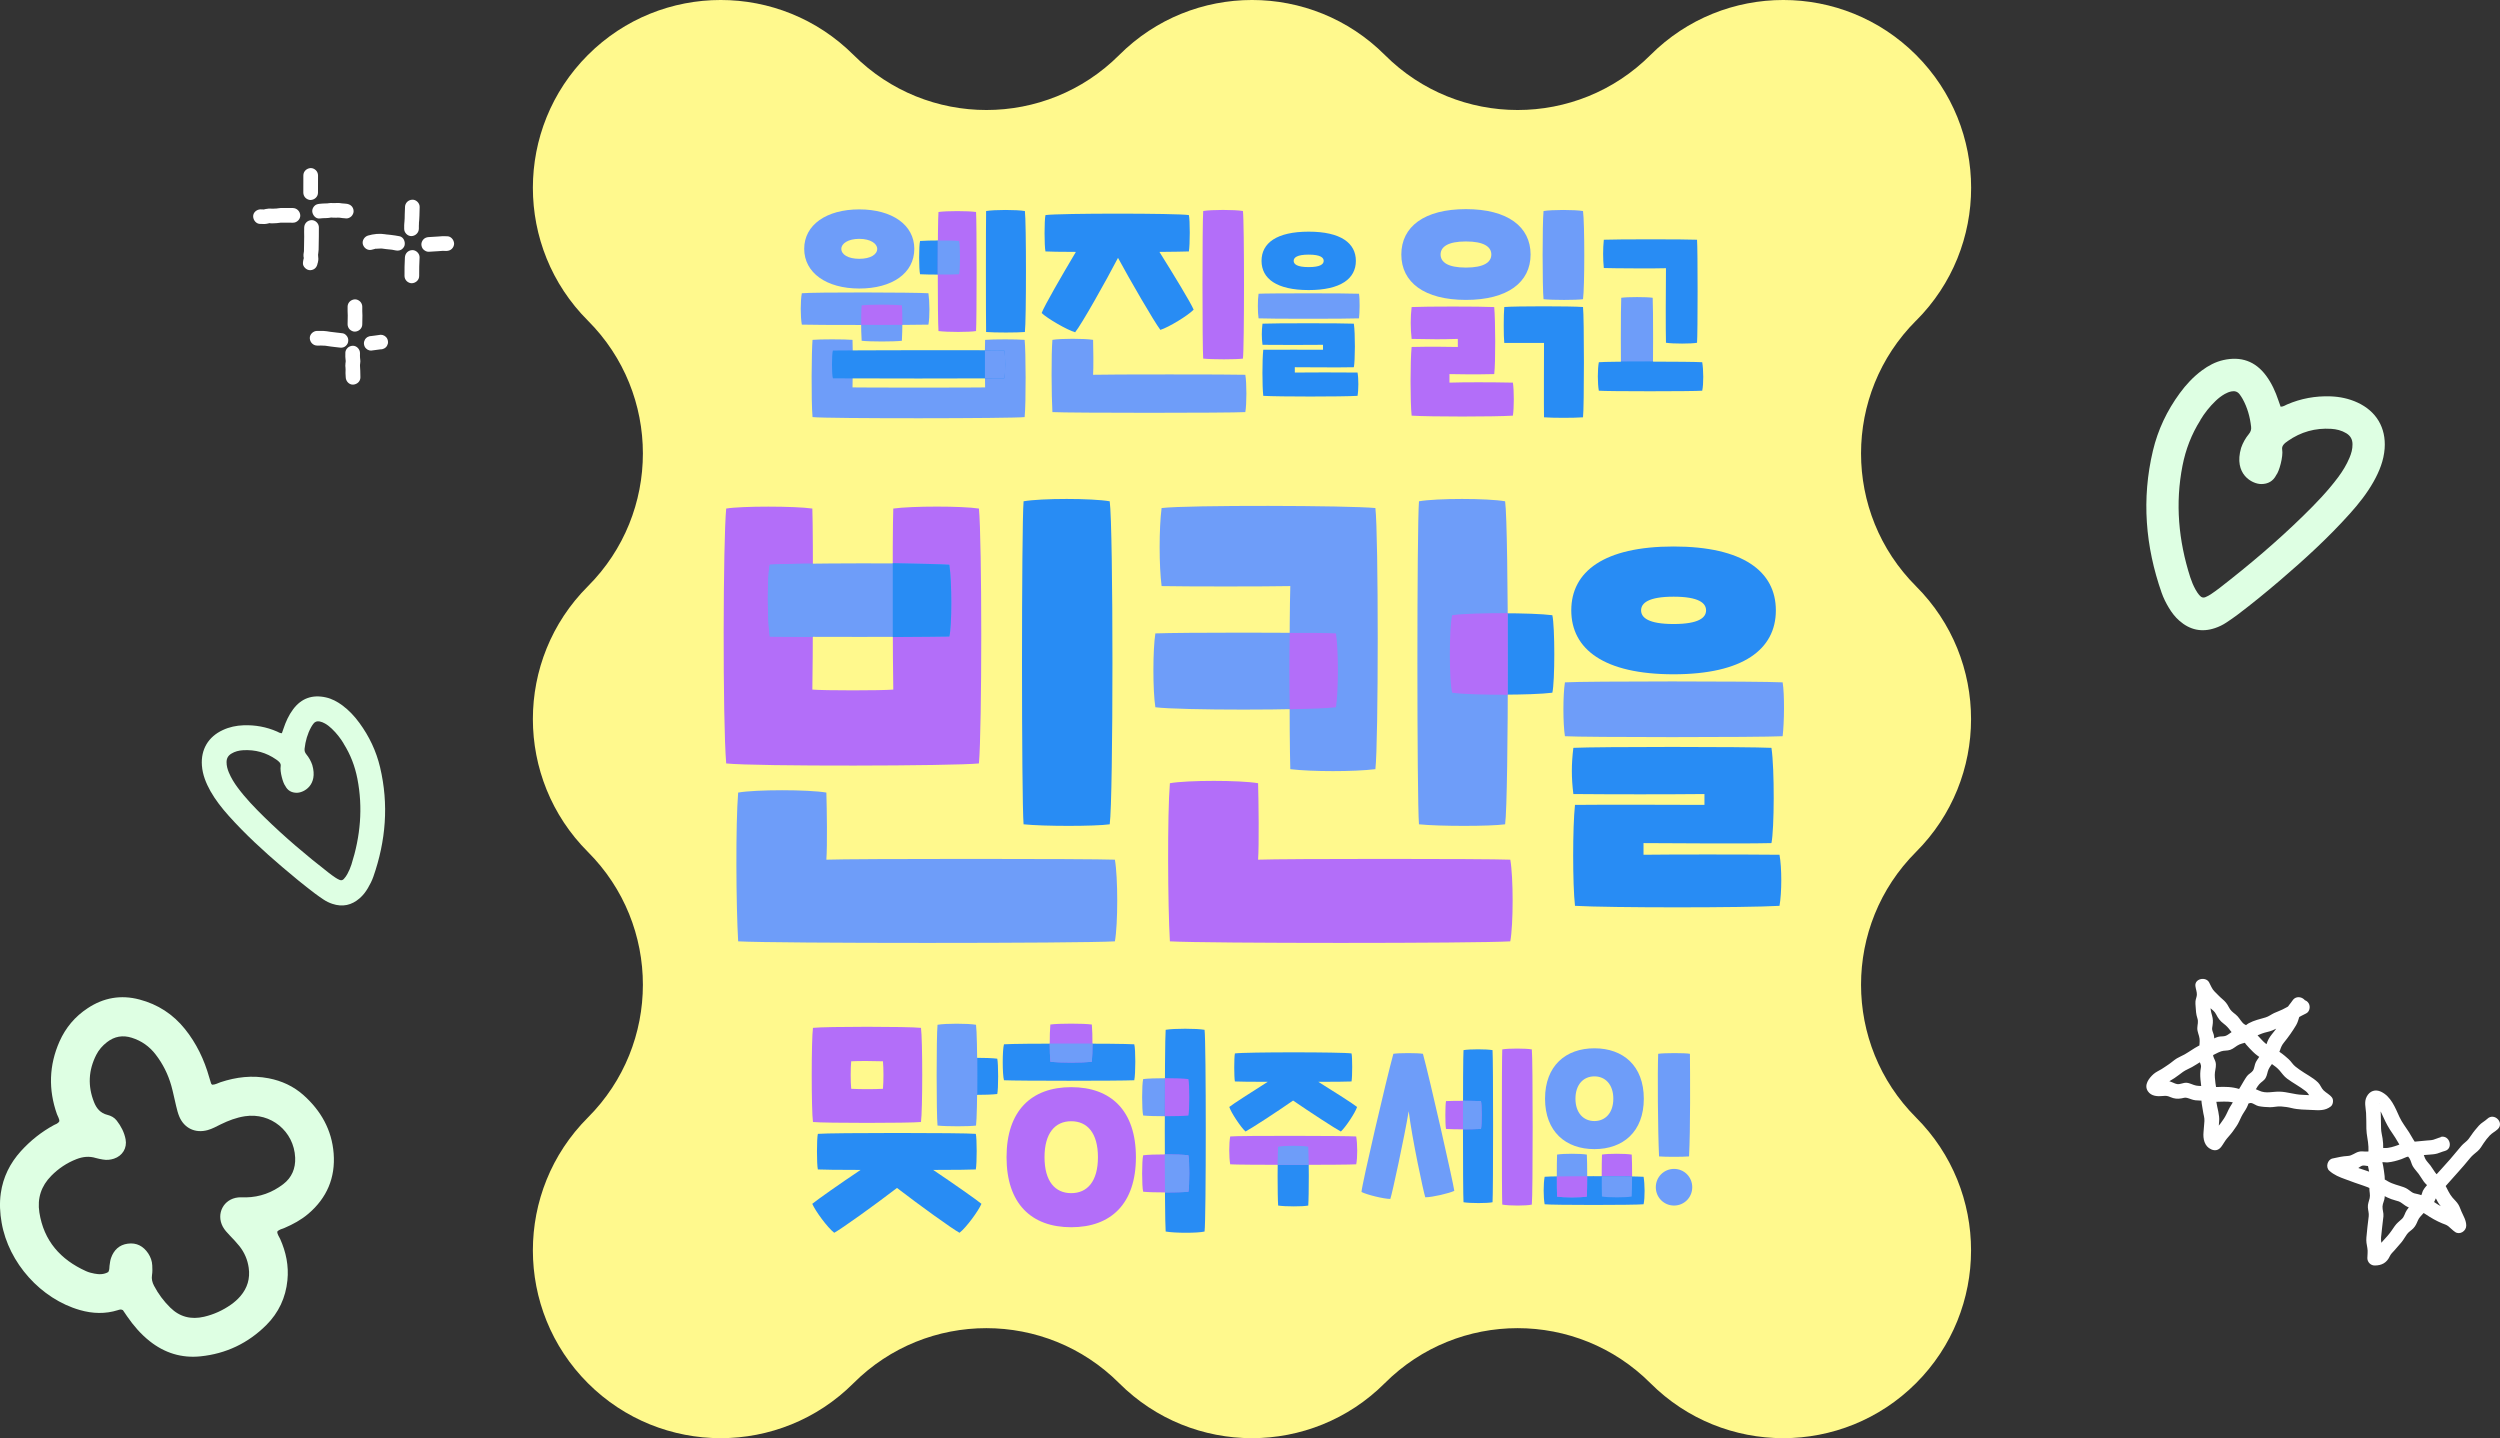 <?xml version="1.0" encoding="UTF-8"?>
<svg id="_레이어_2" data-name="레이어 2" xmlns="http://www.w3.org/2000/svg" xmlns:xlink="http://www.w3.org/1999/xlink" viewBox="0 0 681.39 391.98">
  <rect x="0" y="0" width="681.39" height="391.98" fill="#333333" stroke="none"/>
  <defs>
    <style>
      .cls-1 {
        clip-path: url(#clippath);
      }

      .cls-2 {
        fill: none;
      }

      .cls-2, .cls-3, .cls-4, .cls-5, .cls-6, .cls-7, .cls-8 {
        stroke-width: 0px;
      }

      .cls-3 {
        fill: #6e9df9;
      }

      .cls-4 {
        fill: #288cf4;
      }

      .cls-5 {
        fill: #fff98d;
      }

      .cls-9 {
        clip-path: url(#clippath-1);
      }

      .cls-10 {
        clip-path: url(#clippath-2);
      }

      .cls-6 {
        fill: #b36ef9;
      }

      .cls-7 {
        fill: #deffe3;
      }

      .cls-8 {
        fill: #fff;
      }
    </style>
    <clipPath id="clippath">
      <rect class="cls-2" x="218.24" y="57" width="246" height="57"/>
    </clipPath>
    <clipPath id="clippath-1">
      <rect class="cls-2" x="197.24" y="136" width="289" height="121"/>
    </clipPath>
    <clipPath id="clippath-2">
      <rect class="cls-2" x="221.24" y="279" width="240" height="57"/>
    </clipPath>
  </defs>
  <g id="_레이어_1-2" data-name="레이어 1">
    <g>
      <g>
        <path class="cls-5" d="M522.25,87.39c19.99-19.99,19.99-52.41,0-72.4-19.99-19.99-52.41-19.99-72.4,0-19.99,19.99-52.41,19.99-72.4,0-19.99-19.99-52.41-19.99-72.4,0-19.99,19.99-52.4,19.99-72.4,0-20.02-19.99-52.43-19.99-72.42,0-19.99,19.99-19.99,52.41,0,72.4,19.99,19.99,19.99,52.41,0,72.4-19.99,19.99-19.99,52.4,0,72.4,19.99,19.99,19.99,52.41,0,72.4-19.99,19.99-19.99,52.41,0,72.4,19.99,19.99,52.41,19.99,72.4,0,19.99-19.99,52.41-19.99,72.4,0,19.99,19.99,52.4,19.99,72.4,0s52.41-19.99,72.4,0c19.99,19.99,52.41,19.99,72.4,0s19.99-52.41,0-72.4c-19.99-19.99-19.99-52.41,0-72.4s19.99-52.41,0-72.4c-19.99-19.99-19.99-52.41,0-72.4h.02Z"/>
        <g class="cls-1">
          <g>
            <path class="cls-3" d="M218.54,88.48c2.48.13,30.73.13,34.51,0,.39-2.14.33-6.28,0-8.55-3.85-.26-31.38-.32-34.51,0-.39,2.14-.39,6.35,0,8.55Z"/>
            <path class="cls-3" d="M221.47,113.68c3.72.45,54.67.39,57.8,0,.39-3.69.33-18.2,0-21.05-2.09-.19-8.42-.19-10.77,0-.13,3.56-.06,10.95,0,12.96-1.43.07-34.71.07-36.14,0,.07-2.01.13-9.39,0-12.96-2.22-.19-9-.19-10.9,0-.26,2.92-.39,16.45,0,21.05ZM234.85,92.88c2.35.26,8.74.26,10.96,0,.19-3.5.19-7,0-9.65-2.35-.26-8.74-.26-10.96,0-.2,2.66-.2,6.15,0,9.65Z"/>
            <path class="cls-4" d="M227.01,103.12c2.87.06,43.71.06,46.71,0,.33-.97.33-6.61,0-7.58-2.94-.19-43.97-.06-46.71,0-.33.97-.33,6.61,0,7.58ZM250.77,74.75c2.48.13,8.22.13,10.63,0,.33-1.23.33-7.77,0-9.07-2.41-.19-8.15-.19-10.63,0-.33,1.23-.33,7.77,0,9.07ZM268.77,90.49c2.35.19,8.48.19,10.57,0,.39-3.04.39-30.06,0-32.97-2.22-.39-8.35-.39-10.57,0-.07,2.85-.07,29.86,0,32.97Z"/>
            <path class="cls-6" d="M234.72,88.54c3.91.06,7.96,0,11.22,0,0-1.94,0-3.76-.13-5.31-2.35-.26-8.74-.26-10.96,0-.13,1.55-.13,3.37-.13,5.31ZM255.79,90.23c2.55.32,8.35.32,10.24,0,.2-3.11.2-29.73,0-32.45-2.22-.32-8.02-.32-10.24,0-.26,2.72-.26,29.35,0,32.45Z"/>
            <path class="cls-3" d="M239.09,67.82c0,1.55-1.83,2.72-4.89,2.72s-4.89-1.17-4.89-2.72c0-1.43,1.83-2.72,4.89-2.72s4.89,1.3,4.89,2.72ZM249.2,67.82c0-6.54-6.07-10.75-15-10.75s-15.01,4.21-15.01,10.75,6.07,10.82,15.01,10.82,15-4.15,15-10.82Z"/>
            <path class="cls-3" d="M268.45,95.48v7.64h5.28c.33-.97.33-6.61,0-7.58-.59-.06-2.48-.06-5.28-.06ZM255.59,74.81c2.22.06,4.5,0,5.81-.06.33-1.23.33-7.77,0-9.07-1.31-.13-3.59-.13-5.81-.13v9.26Z"/>
            <path class="cls-4" d="M316,68.66c3.98-.06,6.98-.06,8.03-.13.33-1.68.33-8.68,0-9.91-3.33-.52-35.29-.52-39.08,0-.33,1.36-.33,8.49,0,9.91.91.06,4.11.13,8.29.13-3.78,6.35-8.61,14.7-9.33,16.65,1.43,1.43,6.98,4.66,9.13,5.25,1.7-2.07,8.48-14.12,11.68-20.28,3.07,5.7,9.85,17.43,11.55,19.63,2.28-.71,7.5-3.89,9.07-5.51-.78-1.88-5.55-9.72-9.33-15.74Z"/>
            <path class="cls-6" d="M327.94,97.74c2.54.26,8.94.26,10.83,0,.39-3.24.39-36.99,0-40.23-2.22-.39-8.61-.39-10.83,0-.26,3.24-.26,37.05,0,40.23Z"/>
            <path class="cls-3" d="M286.84,112.32c4.7.26,48.15.26,52.58,0,.39-2.14.39-7.97,0-10.17-2.87-.13-38.49-.13-41.49,0,.13-1.75.07-7.38,0-9.52-2.28-.39-8.87-.39-11.09,0-.33,3.89-.26,15.29,0,19.69Z"/>
            <path class="cls-3" d="M343.03,86.77c2.47.15,24.4.15,27.37,0,.2-1.65.25-5.21,0-6.71-2.98-.15-24.9-.15-27.37,0-.26,1.6-.26,5.11,0,6.71Z"/>
            <path class="cls-4" d="M360.78,71.1c0,.9-.91,1.7-4.09,1.7s-4.09-.8-4.09-1.7.91-1.7,4.09-1.7,4.09.8,4.09,1.7ZM369.55,71.1c0-4.85-4.13-7.96-12.86-7.96s-12.85,3.1-12.85,7.96,4.13,7.96,12.85,7.96,12.86-3.1,12.86-7.96Z"/>
            <path class="cls-4" d="M344.29,107.89c4.34.25,21.37.25,25.71,0,.3-1.6.3-4.81,0-6.35-4.94-.05-13.51-.05-17.09,0v-1.45c3.83,0,11.65.1,16.09,0,.35-1.7.4-9.21,0-11.87-3.07-.15-21.83-.15-24.9,0-.25,2-.25,3.76,0,5.76,5.04.05,11.85.05,16.49,0v1.35c-4.49,0-11.29-.05-16.28,0-.3,2.8-.3,9.86,0,12.56"/>
            <path class="cls-3" d="M420.7,81.55c2.54.26,8.87.26,10.76,0,.46-3.17.46-20.79,0-24.03-2.22-.39-8.55-.39-10.76,0-.33,3.24-.33,20.86,0,24.03Z"/>
            <path class="cls-4" d="M420.83,113.74c2.61.19,8.09.19,10.63,0,.33-2.66.33-27.34,0-30.06-3.2-.26-18.2-.26-21.46,0-.2,1.88-.2,8.23,0,9.78h10.83c0,2.46-.07,18.33,0,20.28Z"/>
            <path class="cls-6" d="M384.75,113.29c5.28.32,22.25.32,27.6,0,.33-2.14.33-6.87,0-9-6.07-.13-13.31-.13-17.29,0v-2.33c3.91.06,6.2.13,12.2,0,.39-2.92.33-14.71,0-18.27-3.78-.19-18.79-.19-22.51,0-.33,2.66-.33,5.96,0,8.68,6.13.13,7.83.13,12.59,0v2.2c-4.7-.06-6.52-.13-12.59,0-.39,3.69-.39,15.16,0,18.72Z"/>
            <path class="cls-3" d="M406.47,69.37c0,2.07-1.96,3.56-6.92,3.56s-6.91-1.49-6.91-3.56,1.96-3.56,6.91-3.56,6.92,1.49,6.92,3.56ZM417.17,69.37c0-7.58-6.26-12.37-17.62-12.37s-17.61,4.79-17.61,12.37,6.26,12.37,17.61,12.37,17.62-4.79,17.62-12.37Z"/>
            <path class="cls-3" d="M450.45,103.19c.15-2.3.15-19.58,0-22.03-1.71-.25-6.75-.25-8.57,0-.15,2.45-.15,19.72,0,22.03,1.71.25,6.76.25,8.57,0Z"/>
            <path class="cls-4" d="M435.77,106.49c2.06.2,25.66.2,28.18,0,.4-1.8.35-5.75,0-7.76-2.52-.2-26.11-.25-28.18,0-.36,1.9-.36,5.81,0,7.76Z"/>
            <path class="cls-4" d="M441.77,98.58c.05,2.25.05,3.95.1,4.61,1.71.25,6.76.25,8.57,0,.05-.65.05-2.36.1-4.61h-8.77ZM454.07,93.42c1.96.3,6.96.3,8.47,0,.2-2.5.2-25.63,0-28.08-2.98-.15-22.18-.15-25.41,0-.25,2.5-.25,5.21,0,7.71,2.42.1,15.22.15,16.94.05-.05,4.75-.1,17.27,0,20.32"/>
          </g>
        </g>
        <g class="cls-9">
          <g>
            <path class="cls-6" d="M197.93,208.08c8.06.85,62.09.71,68.88,0,.85-9.22.85-60.96,0-69.47-4.53-.71-18.24-.71-23.34,0-.28,7.66-.14,44.09,0,49.34-3.11.28-18.95.28-22.06,0,.14-5.25.28-41.68,0-49.34-4.81-.7-19.38-.7-23.48,0-.85,8.66-.99,57.72,0,69.47Z"/>
            <path class="cls-3" d="M201.19,256.57c10.18.57,93.06.57,102.68,0,.85-4.68.85-17.44,0-22.26-6.22-.28-72.13-.28-78.64,0,.28-3.83.14-13.61,0-18.29-4.95-.85-19.23-.85-24.04,0-.71,8.51-.57,30.91,0,40.55ZM209.82,173.49c5.52.14,43.42.14,48.94,0,.71-2.84.71-15.03,0-19.57-5.38-.57-43.56-.43-48.94,0-.71,2.84-.71,15.03,0,19.57Z"/>
            <path class="cls-4" d="M243.33,153.5v20.13c7.35,0,13.44-.14,15.42-.14.71-2.84.71-15.03,0-19.57-1.98-.14-8.06-.28-15.42-.43ZM278.98,224.67c5.52.57,19.38.57,23.48,0,.99-7.09.99-80.96,0-88.04-4.81-.85-18.67-.85-23.48,0-.57,7.09-.57,81.1,0,88.04Z"/>
            <path class="cls-3" d="M209.82,173.49c1.7,0,6.08.14,11.74.14v-19.99c-5.66,0-10.18.14-11.74.28-.71,2.84-.71,15.03,0,19.57Z"/>
            <path class="cls-3" d="M351.67,209.64c5.8.71,17.54.71,23.2,0,.85-7.09.85-64.08,0-71.17-7.07-.71-51.2-.85-58.27,0-.71,5.53-.71,15.74,0,21.27,6.37.14,28.57.14,35.08,0-.28,9.5-.28,40.12,0,49.9Z"/>
            <path class="cls-4" d="M395.8,188.8c5.23.71,21.92.71,27.3,0,.71-2.98.71-18.01,0-21.12-5.37-.71-22.06-.71-27.3,0-.85,3.12-.85,18.15,0,21.12Z"/>
            <path class="cls-3" d="M314.9,192.77c6.79.85,40.73.85,49.22,0,.71-4.54.71-15.6,0-20.13-8.49-.28-42.43-.28-49.22,0-.71,4.54-.71,15.6,0,20.13ZM386.75,224.67c5.52.57,19.38.57,23.48,0,.99-7.09.99-80.96,0-88.04-4.81-.85-18.67-.85-23.48,0-.57,7.09-.57,81.1,0,88.04Z"/>
            <path class="cls-6" d="M318.86,256.57c10.18.57,83.16.57,92.78,0,.85-4.68.85-17.44,0-22.26-6.22-.28-62.23-.28-68.74,0,.28-3.83.14-16.16,0-20.84-4.95-.85-19.24-.85-24.04,0-.71,8.51-.57,33.46,0,43.1ZM351.53,193.34c5.52-.14,10.04-.28,12.59-.57.71-4.54.71-15.6,0-20.13-2.55-.14-7.07-.14-12.59-.14-.14,6.38-.14,14.04,0,20.84ZM395.8,188.8c2.83.43,9.19.57,15.13.57v-22.26c-5.94,0-12.3.14-15.13.57-.85,3.12-.85,18.15,0,21.12Z"/>
            <path class="cls-3" d="M426.53,200.66c5.35.33,52.9.33,59.34,0,.44-3.61.55-11.39,0-14.68-6.44-.34-53.99-.34-59.34,0-.55,3.51-.55,11.17,0,14.68Z"/>
            <path class="cls-4" d="M465,166.36c0,1.97-1.97,3.72-8.85,3.72s-8.86-1.75-8.86-3.72,1.97-3.73,8.86-3.73,8.85,1.75,8.85,3.73ZM484.02,166.36c0-10.62-8.96-17.41-27.88-17.41s-27.88,6.79-27.88,17.41,8.96,17.42,27.88,17.42,27.88-6.79,27.88-17.42Z"/>
            <path class="cls-4" d="M429.27,246.89c9.4.55,46.34.55,55.74,0,.65-3.51.65-10.52,0-13.92-10.71-.1-29.29-.1-37.06,0v-3.18c8.31,0,25.25.22,34.87,0,.77-3.73.87-20.16,0-25.96-6.66-.33-47.33-.33-53.99,0-.55,4.38-.55,8.21,0,12.59,10.93.1,25.69.1,35.73,0v2.96c-9.72,0-24.48-.12-35.29,0-.66,6.14-.66,21.58,0,27.49"/>
          </g>
        </g>
        <g class="cls-10">
          <g>
            <path class="cls-6" d="M444.74,326.13c.14-2.24.14-8.99,0-11.44-1.77-.3-6.44-.3-8.11,0-.1,2.45-.1,9.24,0,11.44,1.77.3,6.44.3,8.11,0Z"/>
            <path class="cls-4" d="M265.96,318.74c.32-1.68.32-8.47,0-9.7-3.24-.32-39.36-.32-43.05,0-.32,1.36-.32,8.27,0,9.7,1.02.07,5.72.13,11.64.13-5.79,3.88-11.83,8.14-13.16,9.24.83,1.94,4.13,6.46,5.98,7.89,2.03-1.1,10.87-7.43,17.11-12.22,6.23,4.78,15.01,11.12,17.04,12.22,1.84-1.42,5.15-5.95,5.98-7.89-1.33-1.1-7.38-5.36-13.16-9.24,5.79,0,10.43-.06,11.64-.13ZM271.81,288.55c-2.42-.32-9.92-.32-12.27,0-.38,1.42-.38,8.27,0,9.63,2.35.32,9.86.32,12.27,0,.32-1.36.32-8.21,0-9.63Z"/>
            <path class="cls-6" d="M232,296.76c-.19-2.07-.19-5.49,0-7.5,2.23-.13,6.3-.07,8.65,0,.19,2,.19,5.43,0,7.5-2.29.13-6.17.13-8.65,0ZM221.58,305.81c3.05.32,26.39.32,29.44,0,.45-3.1.45-22.49,0-25.66-3.37-.39-26.07-.39-29.44,0-.45,3.17-.45,22.56,0,25.66Z"/>
            <path class="cls-3" d="M255.53,306.78c2.48.26,8.65.26,10.49,0,.44-3.23.44-24.24,0-27.47-2.16-.39-8.33-.39-10.49,0-.32,3.23-.32,24.3,0,27.47Z"/>
            <path class="cls-3" d="M259.54,298.18c1.27.19,4.13.26,6.8.26v-10.15c-2.67,0-5.53.07-6.8.26-.38,1.42-.38,8.27,0,9.63Z"/>
            <path class="cls-4" d="M348.37,328.58c1.91.3,6.73.3,8.2,0,.2-2.5.2-13.69,0-16.03-1.67-.35-6.49-.35-8.2,0-.2,2.34-.2,13.53,0,16.03Z"/>
            <path class="cls-4" d="M359.33,294.86c4.47,0,8.06-.05,9.04-.1.24-1.3.24-6.69,0-7.64-2.5-.4-28.95-.4-31.79,0-.24,1.05-.24,6.55,0,7.64.84.05,4.42.1,8.94.1-4.32,2.75-9.48,6.04-10.47,6.85.49,1.55,3.15,5.55,4.42,6.69,1.47-.75,8.6-5.39,12.97-8.44,4.42,3.04,11.55,7.69,13.02,8.44,1.28-1.15,3.93-5.14,4.42-6.69-.98-.8-6.19-4.14-10.56-6.85"/>
            <path class="cls-6" d="M335.3,317.34c2.11.2,31.94.2,34.34,0,.39-1.8.35-5.6,0-7.59-2.46-.2-32.33-.25-34.34,0-.35,1.9-.35,5.64,0,7.59Z"/>
            <path class="cls-3" d="M348.22,317.49h8.5c-.05-2.24-.1-4.14-.15-4.94-1.67-.35-6.49-.35-8.21,0-.05.8-.1,2.7-.14,4.94"/>
            <path class="cls-4" d="M398.89,327.68c1.87.3,6.43.3,7.91,0,.2-2.5.2-38.96,0-41.46-1.67-.3-6.24-.3-7.91,0-.2,2.5-.2,38.96,0,41.46Z"/>
            <path class="cls-6" d="M394.12,307.7c2.4.15,6.58.15,9.53,0,.24-1.1.24-6.55,0-7.59-2.95-.1-7.13-.1-9.53,0-.24,1.1-.24,6.55,0,7.59ZM409.45,328.32c1.91.35,6.58.35,8.06,0,.3-2.45.3-39.81,0-42.3-1.67-.3-6.39-.3-8.06,0-.15,2.5-.15,39.86,0,42.3Z"/>
            <path class="cls-3" d="M378.94,326.78c.49-1.35,3.83-16.83,5.01-23.92.93,7.59,4.07,22.18,4.52,23.47,1.97,0,6.53-1.1,7.91-1.75-.29-2.25-6.64-30.37-8.55-37.36-1.52-.25-6.49-.25-8.06,0-1.92,6.99-8.55,35.46-8.69,37.66,1.42.75,6.09,1.9,7.86,1.9Z"/>
            <path class="cls-3" d="M398.74,307.8c1.72,0,3.44-.05,4.91-.1.24-1.1.24-6.55,0-7.59-1.47-.05-3.2-.05-4.91-.1v7.79Z"/>
            <path class="cls-3" d="M439.72,299.46c0,3.85-2.16,6.09-5.16,6.09s-5.16-2.25-5.16-6.09,2.16-6.09,5.16-6.09,5.16,2.24,5.16,6.09ZM448.03,299.46c0-8.99-5.65-13.74-13.46-13.74s-13.46,4.75-13.46,13.74,5.65,13.74,13.46,13.74,13.46-4.74,13.46-13.74Z"/>
            <path class="cls-4" d="M421,328.23c2.06.25,24.47.25,26.97,0,.39-1.8.34-5.49,0-7.49-2.51-.2-24.92-.25-26.97,0-.35,1.9-.35,5.55,0,7.49Z"/>
            <path class="cls-3" d="M436.57,320.58c0,2.25,0,4.45.05,5.54,1.77.3,6.44.3,8.11,0,.05-1.1.1-3.24.1-5.49-2.16-.05-5.16-.05-8.26-.05ZM432.5,326.13c.14-2.24.14-8.99,0-11.44-1.77-.3-6.44-.3-8.11,0-.1,2.45-.1,9.24,0,11.44,1.77.3,6.44.3,8.11,0Z"/>
            <path class="cls-6" d="M424.34,320.64c0,2.25,0,4.4.05,5.5,1.77.3,6.44.3,8.11,0,.05-1.1.1-3.3.1-5.54-3.09,0-6.09,0-8.25.05Z"/>
            <path class="cls-3" d="M456.27,328.58c2.75,0,4.96-2.2,4.96-5s-2.21-4.99-4.96-4.99-4.97,2.2-4.97,4.99,2.21,5,4.97,5Z"/>
            <path class="cls-3" d="M460.36,315.19c.39-7.29.29-22.48.24-27.97-1.28-.25-6.98-.25-8.65,0-.2,4.64-.1,21.23.24,27.97,1.77.15,6.29.15,8.16,0"/>
            <path class="cls-3" d="M311.58,304.04c2.37.26,9.9.26,12.32,0,.32-1.43.32-8.5,0-9.93-2.43-.32-9.96-.32-12.32,0-.38,1.43-.38,8.5,0,9.93Z"/>
            <path class="cls-4" d="M273.64,294.43c3.77.19,31.36.19,35.51,0,.38-1.75.38-8.5,0-9.8-4.15-.26-31.74-.26-35.51,0-.45,1.49-.45,8.25,0,9.8ZM317.71,335.66c2.49.45,8.75.45,10.6,0,.44-3.18.44-51.74,0-54.98-2.17-.39-8.43-.39-10.6,0-.32,3.24-.32,51.8,0,54.98Z"/>
            <path class="cls-6" d="M311.58,324.81c2.37.26,9.9.26,12.32,0,.32-1.43.32-8.5,0-9.93-2.43-.32-9.97-.32-12.32,0-.38,1.43-.38,8.5,0,9.93ZM299.25,315.4c0,6.56-2.87,9.8-7.28,9.8s-7.28-3.24-7.28-9.8,2.87-9.8,7.28-9.8,7.28,3.24,7.28,9.8ZM309.6,315.4c0-12.66-6.77-19.09-17.63-19.09s-17.63,6.43-17.63,19.09,6.77,19.09,17.63,19.09,17.63-6.43,17.63-19.09ZM297.59,289.37c.19-2.53.25-7.2,0-10.13-2.3-.32-9.01-.32-11.31,0-.25,2.92-.19,7.6,0,10.13,2.3.32,9.01.32,11.31,0Z"/>
            <path class="cls-6" d="M317.46,304.24c2.56,0,5.17-.07,6.45-.19.32-1.43.32-8.5,0-9.93-1.28-.19-3.83-.26-6.39-.26,0,3.18-.06,6.75-.06,10.39"/>
            <path class="cls-3" d="M317.46,314.62c0,3.77.06,7.27.06,10.39,2.55,0,5.11-.06,6.39-.19.32-1.43.32-8.5,0-9.93-1.28-.19-3.9-.26-6.45-.26M286.1,284.43c0,1.88.06,3.64.19,4.94,2.3.32,9.01.32,11.3,0,.13-1.3.19-3.05.19-4.94h-11.69,0Z"/>
          </g>
        </g>
      </g>
      <g>
        <path class="cls-7" d="M29.53,346.67c.36-.65.24-1.17.32-1.67.11-.71.18-1.46.42-2.14.76-2.16,2.24-3.58,4.55-3.89,2.4-.33,4.25.67,5.58,2.66.65.99,1.05,2.09,1.1,3.28.04.86.07,1.76-.07,2.61-.17,1.07.07,2.01.56,2.94,1.16,2.21,2.63,4.18,4.41,5.93,2.61,2.58,5.71,3.32,9.23,2.5,2.65-.62,5.08-1.73,7.31-3.29.95-.67,1.83-1.44,2.59-2.33,1.9-2.22,2.67-4.79,2.26-7.71-.31-2.22-1.17-4.2-2.55-5.94-.81-1.02-1.73-1.96-2.63-2.91-.7-.74-1.4-1.47-1.89-2.38-1.87-3.53.22-7.54,4.18-7.96.72-.08,1.45,0,2.17-.02,3.75-.07,7.12-1.31,10.09-3.57,2.36-1.79,3.42-4.3,3.29-7.26-.31-7.18-6.64-12.37-13.71-11.28-2.32.36-4.48,1.18-6.58,2.21-1.17.58-2.31,1.22-3.58,1.57-3.31.91-6.33-.47-7.69-3.64-.4-.93-.64-1.93-.88-2.92-.46-1.84-.8-3.71-1.31-5.52-.88-3.11-2.3-5.97-4.28-8.53-1.69-2.2-3.85-3.73-6.49-4.56-2.47-.78-4.73-.39-6.77,1.2-1.23.95-2.23,2.09-2.93,3.47-2.13,4.2-2.34,8.5-.6,12.88.67,1.7,1.75,3,3.63,3.46,1,.24,1.93.74,2.56,1.57,1.17,1.51,2.05,3.19,2.41,5.08.46,2.4-.86,4.53-3.16,5.29-.98.32-1.98.43-3.01.24-.65-.12-1.29-.22-1.92-.41-1.82-.57-3.58-.37-5.32.31-2.61,1.02-4.88,2.54-6.85,4.54-2.75,2.79-3.84,6.12-3.24,9.99,1.21,7.73,5.75,12.84,12.7,15.98.72.33,1.51.54,2.29.68,1.3.25,2.59.28,3.83-.45M16.17,305.68c.06-.73-.41-1.34-.65-2.01-2.36-6.69-2.17-13.31.7-19.81,1.67-3.75,4.21-6.79,7.65-9.05,4.34-2.89,9.07-3.73,14.14-2.39,5.02,1.32,9.15,4.01,12.4,8.05,3.14,3.91,5.26,8.36,6.62,13.18.16.56.33,1.12.51,1.67.04.12.19.22.29.33.83,0,1.53-.43,2.28-.69,4.29-1.42,8.63-1.93,13.1-1.07,3.57.69,6.79,2.17,9.51,4.59,4.74,4.23,7.73,9.48,8.22,15.89.51,6.61-1.84,12.14-6.9,16.45-1.96,1.67-4.19,2.87-6.54,3.88-.65.28-1.41.38-1.93.99,0,.76.5,1.34.79,1.99,1.61,3.6,2.38,7.34,1.98,11.27-.47,4.75-2.4,8.85-5.75,12.2-4.97,4.95-10.98,7.82-17.95,8.53-5.15.53-9.78-.92-13.84-4.14-2.41-1.91-4.4-4.22-6.15-6.76-.41-.59-.81-1.19-1.15-1.69-.56-.32-.96-.12-1.38,0-3.43,1.08-6.88.96-10.31-.02-10.66-3.03-19.46-12.86-21.36-23.8-.47-2.67-.62-5.36-.23-8.05.62-4.39,2.51-8.18,5.46-11.45,2.61-2.88,5.61-5.27,9.03-7.13.5-.27,1.1-.38,1.43-1"/>
        <path class="cls-7" d="M93.64,202.66c1.91,3.02,3.1,6.19,3.76,9.55,1.56,7.96.83,15.76-1.62,23.44-.29.89-.65,1.74-1.1,2.56-.27.49-.58.95-.97,1.36-.32.35-.71.44-1.14.26-.38-.17-.76-.36-1.1-.59-.66-.44-1.3-.9-1.92-1.39-6.1-4.74-11.98-9.72-17.5-15.13-2.59-2.54-5.11-5.14-7.28-8.07-.95-1.27-1.77-2.62-2.39-4.09-.38-.91-.64-1.85-.63-2.84,0-1.02.43-1.78,1.31-2.31.98-.6,2.05-.86,3.18-.93,3.32-.2,6.34.64,9.07,2.55.64.45,1.33.98,1.19,1.79-.26,1.48.65,4.67,1.24,5.36.65,1.3,1.74,1.9,3.16,1.9,1.86,0,5.83-2.03,4.21-7.59-.37-1.07-.92-2.05-1.63-2.91-.38-.47-.53-.95-.46-1.54.23-2.06.78-4.02,1.78-5.84.18-.33.39-.63.61-.93.43-.59,1.02-.77,1.72-.63.5.1.97.29,1.43.55.69.39,1.31.88,1.88,1.43,1.29,1.23,2.37,2.62,3.22,4.03M76.85,199.85c-.57,0-.95-.29-1.36-.47-2.9-1.26-5.94-1.81-9.1-1.7-1.97.07-3.86.46-5.66,1.3-3.96,1.83-6.02,5.29-5.7,9.66.18,2.52,1.11,4.79,2.32,6.97,1.38,2.45,3.11,4.63,4.97,6.72,4.51,5.04,9.47,9.59,14.6,13.97,2.9,2.48,5.84,4.9,8.88,7.2.78.59,1.59,1.14,2.39,1.68.74.49,1.53.88,2.37,1.16,2.81.95,5.31.39,7.51-1.55.88-.77,1.59-1.7,2.18-2.7.6-1,1.12-2.05,1.51-3.14,3.41-9.76,4.23-19.7,1.83-29.83-1.04-4.4-2.95-8.42-5.63-12.08-1.32-1.81-2.84-3.44-4.65-4.79-1.36-1-2.83-1.8-4.48-2.17-3.67-.82-6.69.21-8.96,3.27-1.18,1.59-1.98,3.37-2.6,5.23-.15.43-.3.86-.45,1.29"/>
        <path class="cls-7" d="M599.75,114.49c-2.48,3.92-4.03,8.04-4.89,12.4-2.03,10.33-1.09,20.46,2.1,30.43.37,1.15.84,2.26,1.42,3.33.35.64.75,1.24,1.26,1.77.42.45.93.57,1.48.33.5-.22.98-.46,1.43-.76.85-.57,1.69-1.17,2.5-1.8,7.93-6.15,15.58-12.62,22.75-19.64,3.37-3.29,6.64-6.68,9.47-10.47,1.23-1.65,2.3-3.4,3.1-5.31.5-1.18.84-2.4.82-3.69,0-1.32-.56-2.31-1.7-3-1.28-.77-2.67-1.11-4.13-1.2-4.31-.27-8.24.83-11.79,3.31-.84.58-1.73,1.27-1.55,2.32.34,1.92-.84,6.06-1.61,6.96-.84,1.68-2.26,2.47-4.11,2.46-2.42,0-7.58-2.64-5.47-9.86.48-1.39,1.19-2.65,2.12-3.78.5-.61.7-1.23.6-2-.3-2.67-1.01-5.22-2.32-7.58-.23-.42-.51-.82-.79-1.21-.56-.76-1.33-1-2.23-.82-.65.13-1.27.38-1.85.71-.89.51-1.71,1.14-2.45,1.85-1.67,1.59-3.08,3.4-4.18,5.23M621.58,110.85c.74,0,1.23-.37,1.77-.61,3.77-1.63,7.72-2.35,11.83-2.21,2.56.09,5.02.6,7.36,1.68,5.15,2.38,7.82,6.87,7.41,12.54-.24,3.27-1.44,6.22-3.02,9.04-1.79,3.18-4.04,6.02-6.47,8.72-5.86,6.54-12.32,12.44-18.98,18.14-3.77,3.22-7.6,6.36-11.55,9.34-1.01.76-2.06,1.49-3.11,2.18-.96.64-1.99,1.14-3.08,1.51-3.65,1.24-6.9.51-9.77-2.02-1.14-1-2.06-2.21-2.84-3.51-.78-1.3-1.46-2.65-1.96-4.08-4.44-12.67-5.5-25.57-2.38-38.72,1.36-5.72,3.84-10.94,7.32-15.68,1.72-2.35,3.69-4.47,6.04-6.21,1.76-1.3,3.67-2.33,5.83-2.82,4.78-1.07,8.7.27,11.65,4.24,1.53,2.06,2.57,4.37,3.38,6.8.19.56.39,1.11.59,1.68"/>
        <path class="cls-8" d="M82.68,47.81c0,1.57-.01,3.13-.01,4.7,0,.51.22,1.05.59,1.41.37.36.92.61,1.41.59,1.08-.05,2-.88,2-2,0-1.57.01-3.13.01-4.7,0-.51-.22-1.05-.59-1.41-.37-.36-.91-.61-1.41-.59-1.08.05-2,.88-2,2Z"/>
        <path class="cls-8" d="M71,61.03c.37-.02.74.05,1.11.03.34-.02.67-.08,1-.16l.16-.04c.23-.05.21-.05-.06-.01.15-.07.47,0,.63.02.16.02.32.01.48,0,.37,0,.74-.02,1.1-.05.28-.02.57-.06.85-.1.11-.02.21-.03.31-.05-.27.03-.29.04-.06.02h1.11c.74,0,1.47,0,2.21.01,1.05.03,2.05-.94,2-2-.05-1.06-.88-1.97-2-2-.74-.02-1.47-.02-2.21-.01-.37,0-.74-.02-1.11,0-.31.01-.62.06-.93.11-.08,0-.16.03-.24.04.27-.03.29-.03.06-.01-.37,0-.74.04-1.1.05-.36,0-.74-.05-1.11-.02-.28.02-.57.06-.84.12-.1.02-.21.05-.31.08-.23.05-.21.05.06.02-.12.05-.35,0-.48,0-.21-.01-.42-.03-.64-.02-1.03.03-2.04.85-1.99,1.97.05,1.04.88,2.06,2,2Z"/>
        <path class="cls-8" d="M87.11,59.55c.61-.07,1.2-.11,1.82-.11.44,0,.88-.07,1.31-.15.4-.07-.47,0,.05,0,.15,0,.3.02.46.03.31.03.6.04.91.02.13-.01.26-.03.39-.03.16,0,.71.08.12-.03.73.14,1.48.18,2.21.25.48.05,1.09-.26,1.41-.59.35-.35.61-.92.59-1.41-.05-1.17-.88-1.89-2-2-.3-.03-.6-.06-.91-.08-.09,0-.17-.01-.26-.02.32.04.36.05.14.02-.26-.04-.53-.08-.79-.11-.61-.06-1.21.05-1.82,0-.45-.04-.85,0-1.31.06-.12.02-.27.03-.39.06.32-.04.36-.04.14-.02h-.26c-.61,0-1.21.05-1.82.11-.55.06-1.01.18-1.41.59-.35.35-.61.92-.59,1.41.04.99.89,2.12,2,2h.01Z"/>
        <path class="cls-8" d="M82.91,62c-.03.84-.02,1.66,0,2.5,0,.84-.04,1.6-.04,2.41,0,.39-.01.77-.02,1.16v.36q.04-.24,0,0c-.04.29-.1.59-.13.89-.01.18-.01.35,0,.53.01.15.14.59.06.72.04-.25.04-.3,0-.15-.02.08-.04.15-.06.23-.08.32-.12.65-.15.99-.1,1.04.99,2.05,2,2,1.17-.05,1.89-.88,2-2-.05.56.06-.11.09-.23.06-.27.11-.56.11-.84,0-.21-.03-.42-.05-.63,0-.09-.03-.73-.06-.27.04-.53.17-1.06.18-1.6,0-.39.02-.77.02-1.16,0-.8.04-1.6.04-2.41s-.02-1.66.01-2.5c.04-1.05-.95-2.05-2-2-1.12.05-1.96.88-2,2h0Z"/>
        <path class="cls-8" d="M110.39,56.42c-.03.68-.05,1.36-.08,2.05-.03.69.01,1.37-.08,2.05l.07-.53c-.06.46-.14.92-.14,1.39,0,.32.02.65,0,.97-.03,1.05.94,2.05,2,2,1.06-.05,1.97-.88,2-2,.02-.58-.03-1.15.05-1.72l-.07.53c.21-1.56.18-3.16.24-4.73.04-1.05-.95-2.05-2-2-1.12.05-1.96.88-2,2h0Z"/>
        <path class="cls-8" d="M101.39,68.05c.31-.09.61-.16.92-.24-.4.02.42-.1,0,0,.18,0,.36-.02.54-.03.27-.02.54-.04.81-.04.04,0,.54-.01.54,0l-.26-.03c.09.02.18.03.27.05.71.13,1.43.16,2.14.25.16.02.31.03.47.05.53.06-.34-.07.07.01.31.06.62.13.93.18.54.1,1.05.08,1.54-.2.41-.24.81-.72.92-1.2.22-.98-.3-2.26-1.4-2.46-.8-.15-1.59-.28-2.4-.37-.31-.04-.63-.07-.94-.1-.02,0-.4-.02-.4-.03.31.05.35.05.13.01-.09-.02-.18-.03-.27-.05-1.53-.26-3.2-.08-4.68.35-1,.29-1.73,1.42-1.4,2.46.33,1.04,1.38,1.71,2.46,1.4h0Z"/>
        <path class="cls-8" d="M110.36,70.17c-.09,1.68-.13,3.36-.11,5.03,0,.52.22,1.05.59,1.41.35.35.92.61,1.41.59,1.07-.05,2.02-.88,2-2-.02-1.68.02-3.36.11-5.03.05-1.05-.96-2.05-2-2-1.13.05-1.94.88-2,2Z"/>
        <path class="cls-8" d="M116.85,68.62c.82-.04,1.64-.11,2.46-.15.41-.02.82-.07,1.23-.09.41-.02.82.02,1.23.01.52-.02,1.04-.21,1.41-.59.35-.35.61-.92.59-1.41-.05-1.05-.88-2.04-2-2-.41.01-.82-.03-1.23-.01-.41.02-.82.07-1.23.09-.82.04-1.64.11-2.46.15-.53.03-1.03.2-1.41.59-.35.35-.61.92-.59,1.41.02.49.19,1.05.59,1.41s.88.61,1.41.59Z"/>
        <path class="cls-8" d="M94.74,83.59c0,.4,0,.8,0,1.2s.04.8.04,1.2c0,.8-.04,1.6-.04,2.4,0,.51.22,1.05.59,1.41s.92.61,1.41.59c1.08-.05,2-.88,2-2,0-.8.04-1.6.04-2.4,0-.4-.03-.8-.04-1.2-.01-.4,0-.8,0-1.2,0-.51-.22-1.05-.59-1.41-.37-.36-.92-.61-1.41-.59-1.09.05-2,.88-2,2Z"/>
        <path class="cls-8" d="M86.44,94.19c.76,0,1.53-.03,2.29.04l-.53-.07c.66.09,1.31.21,1.97.29.52.06,1.04.12,1.56.19l-.53-.07c.5.07.99.12,1.49.18l-.53-.07c.08,0,.16.02.24.03.55.09,1.04.09,1.54-.2.41-.24.81-.72.92-1.2.12-.51.09-1.09-.2-1.54-.26-.41-.69-.84-1.2-.92-.54-.08-1.07-.13-1.61-.2l.53.07c-.93-.13-1.87-.23-2.81-.34l.53.07c-.68-.11-1.34-.24-2.03-.26-.54-.02-1.09,0-1.63,0-1.05,0-2.05.92-2,2,.05,1.08.88,1.99,2,2Z"/>
        <path class="cls-8" d="M94.13,96.22c0,.33-.01.65-.01.98,0,.47.09.93.15,1.39l-.07-.53c.03.25.03.48,0,.73l.07-.53c-.07.48-.17.96-.15,1.45.02.35.08.69.07,1.04,0,.33-.02.65-.02.98,0,.37.05.73.06,1.1.02,1.05.91,2.05,2,2,1.09-.05,2.02-.88,2-2,0-.61-.05-1.22-.04-1.83,0-.61-.12-1.22-.05-1.83l-.07.53c.06-.42.15-.84.15-1.26s-.09-.85-.15-1.26l.07.53c-.06-.48-.02-.98-.02-1.47,0-1.05-.92-2.05-2-2-1.08.05-2,.88-2,2v-.02Z"/>
        <path class="cls-8" d="M101.2,95.55c1-.13,2-.27,3-.4l-.53.07s.07,0,.1,0c.28,0,.53-.05.77-.17.25-.08.46-.22.64-.41.2-.18.33-.4.41-.64.13-.24.18-.5.17-.77-.02-.52-.19-1.05-.59-1.41l-.4-.31c-.31-.18-.65-.27-1.01-.27-.57.08-1.14.16-1.72.24l.53-.07c-.46.06-.92.12-1.39.18-.28,0-.53.05-.77.17-.25.08-.46.22-.64.41-.2.18-.33.4-.41.64-.13.24-.18.5-.17.77.02.52.19,1.05.59,1.41l.4.31c.31.18.65.27,1.01.27h.01Z"/>
        <path class="cls-8" d="M626.51,272.79c-1.52.7-2.9,1.62-4.4,2.35-.74.37-1.54.63-2.29.98-.75.35-1.48.94-2.31,1.18-1.56.46-3.17.81-4.62,1.6-.66.36-1.12.95-1.74,1.34-.71.44-1.69.48-2.46.82-.72.32-1.29.95-2,1.24-.65.26-1.41.11-2.1.29-.89.23-1.69.77-2.51,1.17-.97.48-1.99.84-2.94,1.35-1.29.69-2.45,1.56-3.72,2.28-.69.39-1.43.67-2.11,1.08-.81.5-1.5,1.16-2.29,1.68-.63.41-1.25.87-1.9,1.26-.72.44-1.48.75-2.13,1.31-1.31,1.16-2.7,3.01-1.57,4.71.91,1.36,2.62,1.45,4.1,1.29.88-.09,1.25-.04,2.05.31,1,.43,1.92.54,2.99.34.6-.11.93-.28,1.51-.14.81.2,1.46.57,2.31.66.85.09,1.7.07,2.55.14.98.08,1.97.29,2.96.28,1.55,0,3.03-.2,4.58.12.9.18,1.68.63,2.61.68.42.02.86-.05,1.27-.15.31-.07.85-.38,1.16-.34.7.09,1.38.73,2.12.87.97.19,2.08.27,3.07.29s1.98-.29,3.01-.21c.96.08,1.91.19,2.84.43,1.83.46,3.74.44,5.61.53s3.56.26,5.13-.97c.62-.49.8-1.78.31-2.42-.67-.88-1.56-1.23-2.31-1.97-.61-.6-.85-1.51-1.49-2.13-1.49-1.45-3.38-2.29-5.03-3.49-.8-.58-1.48-1.03-2.07-1.83-.59-.8-1.23-1.34-1.97-1.95-.94-.77-1.77-1.37-2.89-1.84-.89-.37-1.66-.98-2.41-1.58-.75-.6-1.29-1.33-1.95-1.98-.74-.74-1.24-1.67-2.1-2.3-.66-.48-1.57-.68-2.12-1.29-.69-.75-1.09-1.62-1.91-2.27-.87-.69-1.4-1.06-1.9-2.06-.43-.86-.96-1.51-1.71-2.13-.75-.62-1.42-1.38-2.14-2.07-.72-.69-1.01-1.63-1.5-2.51-.91-1.63-3.97-1.02-3.73,1.01.09.78.45,1.64.4,2.41-.04.59-.33,1.17-.38,1.77-.04.46.01.92.04,1.38.06,1.11.12,2.14.47,3.19s.02,1.66-.01,2.71c-.03,1.05.51,1.91.62,2.93.09.82-.07,1.89-.13,2.72-.07,1.01-.36,1.91-.09,2.92.22.84.76,1.34.58,2.21-.44,2.14.03,4.19.24,6.33.09.91-.14,1.81-.09,2.72.05.91.3,1.88.42,2.82.12.94.46,1.77.39,2.7-.08.99-.14,1.99-.24,2.98-.18,1.83.22,3.9,2.1,4.73,1.08.48,2.02.23,2.74-.72.55-.72.96-1.55,1.54-2.24s1.21-1.36,1.74-2.13c.57-.82,1.17-1.59,1.58-2.51.41-.92.8-1.74,1.36-2.58s.96-1.56,1.24-2.49c.28-.93.78-1.68,1.29-2.52.51-.84.96-1.85,1.6-2.57.56-.64,1.27-.92,1.72-1.69.45-.77.47-1.58.81-2.35.38-.85,1.13-1.65,1.62-2.44.56-.9,1.17-1.77,1.5-2.78.29-.85.49-1.37,1.07-2.09,1.21-1.49,2.35-3.1,3.33-4.75.45-.77.62-1.53.89-2.36.28-.88,1.05-1.55,1.56-2.32,1.41-2.16-2.05-4.17-3.45-2.02-.51.78-1.2,1.44-1.6,2.29-.37.78-.41,1.65-.84,2.4-.92,1.61-2.07,3.14-3.23,4.57-.64.8-1.07,1.56-1.37,2.53s-.78,1.68-1.3,2.51c-.52.83-1.15,1.59-1.62,2.44-.38.69-.39,1.72-.81,2.35-.39.59-1.19.91-1.63,1.51-.63.87-1.14,1.84-1.69,2.75-.55.91-1.16,1.77-1.5,2.78-.28.84-.54,1.47-1.04,2.23-.57.86-.97,1.73-1.4,2.66-.41.88-.98,1.64-1.54,2.42-.46.65-1.02,1.18-1.51,1.8-.65.81-1.14,1.74-1.77,2.57l2.74-.72c-.47-.21-.15.06-.19-.25-.07-.46.09-.97.13-1.43.06-.82.09-1.63.18-2.45.18-1.77-.53-3.61-.76-5.36-.11-.84.09-1.67.08-2.51s-.23-1.75-.33-2.62c-.1-.93-.26-2-.13-2.92.14-.98.42-1.85.15-2.84-.18-.66-.64-1.24-.67-1.92-.04-.88.18-1.96.24-2.86s.17-1.7-.03-2.56c-.11-.47-.36-.92-.44-1.39-.07-.42.03-.75.09-1.18.15-.92.14-1.78-.12-2.68-.31-1.05-.47-1.89-.49-3.01-.02-.88.31-1.66.38-2.54.07-.88-.31-1.66-.41-2.53l-3.73,1.01c.53.96.89,1.93,1.61,2.78.62.73,1.37,1.49,2.08,2.14.71.65,1.24.96,1.66,1.79.52,1.04,1.08,1.81,2.02,2.51.79.6,1.28,1.13,1.87,1.93.59.8,1.26,1.41,2.16,1.87.42.21.83.36,1.18.69.35.33.61.81.92,1.19.58.7,1.27,1.38,1.91,2.03.75.76,1.68,1.36,2.54,1.98.86.62,1.81.82,2.65,1.37.67.45,1.47,1.07,2.01,1.69.72.83,1.19,1.6,2.1,2.27,1.64,1.21,3.42,2.12,5.02,3.37.83.65,1.1,1.47,1.77,2.26.51.61,1.65,1.04,2.01,1.52l.31-2.42c.26-.2-.61-.1-.73-.11-.45-.02-.9-.06-1.36-.08-.99-.04-1.98-.11-2.98-.15-2.05-.07-4.04-.81-6.12-.86-1.87-.04-3.75.6-5.53-.26-.98-.47-1.86-.77-2.97-.57-.38.07-.75.23-1.12.29-.56.09-.73.03-1.3-.16-1.94-.63-4.02-.67-6.04-.56-1,.06-1.98-.12-2.97-.22-.91-.09-1.9,0-2.8-.17-.9-.17-1.69-.72-2.67-.77-.79-.04-1.68.46-2.42.37-.91-.12-1.68-.78-2.66-.85-.59-.04-1.14.09-1.72.14-.28.04-.57.05-.86.03.22.09.2.05-.07-.11l.72.72-.02-.02-.51,1.95c.59-.65.99-1.45,1.73-1.92.84-.54,1.72-1.03,2.56-1.57.84-.54,1.56-1.16,2.36-1.72.75-.53,1.64-.84,2.44-1.3,1.66-.94,3.18-2.06,4.93-2.85.98-.44,1.99-1.08,2.99-1.43.79-.28,1.68-.12,2.5-.41.95-.33,1.61-1.09,2.52-1.48.91-.39,1.92-.43,2.79-.98.72-.45,1.23-1.11,2.02-1.46.9-.39,1.8-.74,2.76-.95,1.93-.41,3.61-1.59,5.42-2.36,1.81-.77,3.39-1.87,5.16-2.69.98-.45,1.23-1.87.72-2.74-.59-1.01-1.75-1.17-2.74-.72v.03Z"/>
        <path class="cls-8" d="M665.22,309.96c-.69.17-1.32.49-2,.68-.57.16-1.17.15-1.75.21-1.27.13-2.55.23-3.82.36-.72.08-1.44.09-2.15.22-.67.13-1.24.43-1.88.66-1.11.41-2.5.86-3.68.81-1.4-.06-2.42.16-3.68.76-1.03.49-2.16-.03-3.28.23-1.12.26-1.87,1.11-3.06,1.17-1.42.07-2.78.39-4.17.69-1.39.3-1.97,2.37-.88,3.34,1.3,1.17,2.81,1.76,4.43,2.34,1.62.58,3.22,1.22,4.87,1.73,3.1.96,5.57,3.24,8.75,4.03.67.17,1.12.29,1.68.71.68.5,1.27.98,2.09,1.24.69.21,1.39.24,2.05.54.84.38,1.69.8,2.46,1.32,1.39.94,2.85,1.77,4.41,2.42.58.24,1.2.4,1.69.79.65.52,1.18,1.12,1.88,1.59,1.28.86,3.01-.28,3.01-1.73s-.74-2.58-1.31-3.88c-.27-.61-.46-1.25-.8-1.83-.44-.75-1.07-1.29-1.63-1.94-.85-.99-1.42-2.34-2.03-3.49-.37-.68-.73-1.33-1.27-1.89-.49-.52-1.03-.91-1.45-1.5-.44-.62-.82-1.27-1.27-1.88-.41-.55-.94-1.04-1.29-1.62-.31-.51-.44-1.12-.68-1.67-.35-.78-.87-1.37-1.43-2-.97-1.1-1.64-2.49-2.41-3.73-.88-1.4-1.94-2.69-2.63-4.2-1.18-2.59-2.31-5.6-5.03-6.89-1.55-.73-3.08-.22-3.89,1.33-.76,1.45-.28,2.93-.18,4.46.09,1.42.05,2.86.08,4.29.03,1.67.49,3.24.56,4.91.03.74.04,1.31-.12,2.03-.16.72-.25,1.36-.18,2.07.17,1.57.7,3.11.77,4.69.04.86-.2,1.72-.21,2.58-.01.86.28,1.79.08,2.66-.2.87-.55,1.6-.49,2.51.05.84.33,1.59.23,2.43-.24,1.92-.47,3.84-.63,5.77-.09,1.03.06,1.88.26,2.88.18.91,0,1.84,0,2.76,0,1.08.91,2.01,2,2,1.92,0,3.29-.74,4.1-2.5.31-.67.81-1.1,1.31-1.65.65-.72,1.3-1.47,1.92-2.22.56-.68.95-1.45,1.47-2.16.46-.64,1.14-1,1.69-1.56.62-.62.93-1.34,1.26-2.13.33-.79.84-1.25,1.38-1.86,1.1-1.25,2.57-1.92,3.22-3.54.6-1.49,1.69-2.55,2.75-3.76,2.29-2.64,4.71-5.16,6.9-7.89.63-.78,1.33-1.26,2.08-1.92.69-.61,1.11-1.38,1.61-2.14s1.08-1.48,1.68-2.12c.63-.67,1.5-1.07,2.17-1.71,1.87-1.77-.96-4.6-2.83-2.83-.73.69-1.63,1.09-2.31,1.86-.72.82-1.47,1.7-2.07,2.61-.54.81-.91,1.36-1.68,1.96-.77.6-1.36,1.34-1.99,2.11-2.71,3.38-5.79,6.45-8.58,9.76-.34.4-.67.8-.91,1.27-.21.42-.29,1.02-.55,1.42-.37.57-1.16.88-1.65,1.35-.78.75-1.6,1.67-2.22,2.56-.54.78-.64,1.76-1.35,2.41-.71.65-1.38,1.14-1.94,1.94-.63.92-1.19,1.78-1.93,2.63s-1.53,1.65-2.23,2.51c-.38.48-.56.91-.82,1.46-.12.18-.09.21.1.09-.19.04-.38.05-.58.03l2,2c0-.99.17-1.98.03-2.96s-.38-1.69-.29-2.69c.16-1.91.44-3.81.64-5.72.1-.94-.29-1.78-.25-2.69.04-.91.57-1.67.6-2.57.03-.95-.2-1.88-.15-2.83.05-.95.24-1.86.13-2.85-.11-.99-.24-1.9-.4-2.83-.13-.76-.42-1.41-.27-2.18.34-1.76.38-3.5.11-5.29-.14-.93-.39-1.77-.41-2.71-.02-.86-.02-1.72-.05-2.57-.03-.85,0-1.72-.11-2.57-.05-.43-.16-.86-.19-1.29-.05-.83-.04-.33.02-.36h-2.02c.79.4,1.22.57,1.72,1.31.54.79.9,1.58,1.28,2.45.69,1.53,1.45,2.96,2.42,4.32,1.12,1.57,1.97,3.32,3.05,4.91.47.69,1.15,1.23,1.6,1.91.42.64.53,1.48.91,2.15.43.77,1.1,1.4,1.61,2.11.49.67.89,1.39,1.37,2.06.48.67,1.06,1.09,1.6,1.67.54.58.85,1.41,1.28,2.11.47.76.8,1.63,1.31,2.36.51.73,1.2,1.25,1.71,1.94.42.57.6,1.29.88,1.92.28.63.83,1.32.83,1.99l3.01-1.73c-.54-.36-.97-.9-1.47-1.3-.7-.56-1.47-.84-2.29-1.18-1.35-.56-2.69-1.24-3.89-2.08-1.38-.97-3.08-1.94-4.74-2.28-.59-.12-1.04-.19-1.53-.55-.71-.52-1.26-.99-2.1-1.29-1.46-.53-2.96-.81-4.33-1.6-1.37-.79-2.7-1.65-4.21-2.28s-3.02-1.03-4.51-1.57c-1.49-.54-3.26-.9-4.44-1.96l-.88,3.34c1.26-.27,2.45-.47,3.74-.58.69-.06,1.34-.16,1.98-.46.43-.2.88-.65,1.32-.77.48-.13,1.18.11,1.68.11.61,0,1.19-.12,1.76-.34.48-.19.95-.53,1.45-.66.62-.16,1.39.04,2.04,0,1.23-.1,2.61-.49,3.78-.9.6-.21,1.16-.56,1.79-.68.68-.13,1.4-.12,2.09-.21,1.2-.15,2.44-.22,3.65-.32.73-.06,1.48-.1,2.19-.3.71-.2,1.31-.51,2-.68,2.5-.6,1.44-4.46-1.06-3.86v.09Z"/>
      </g>
    </g>
  </g>
</svg>